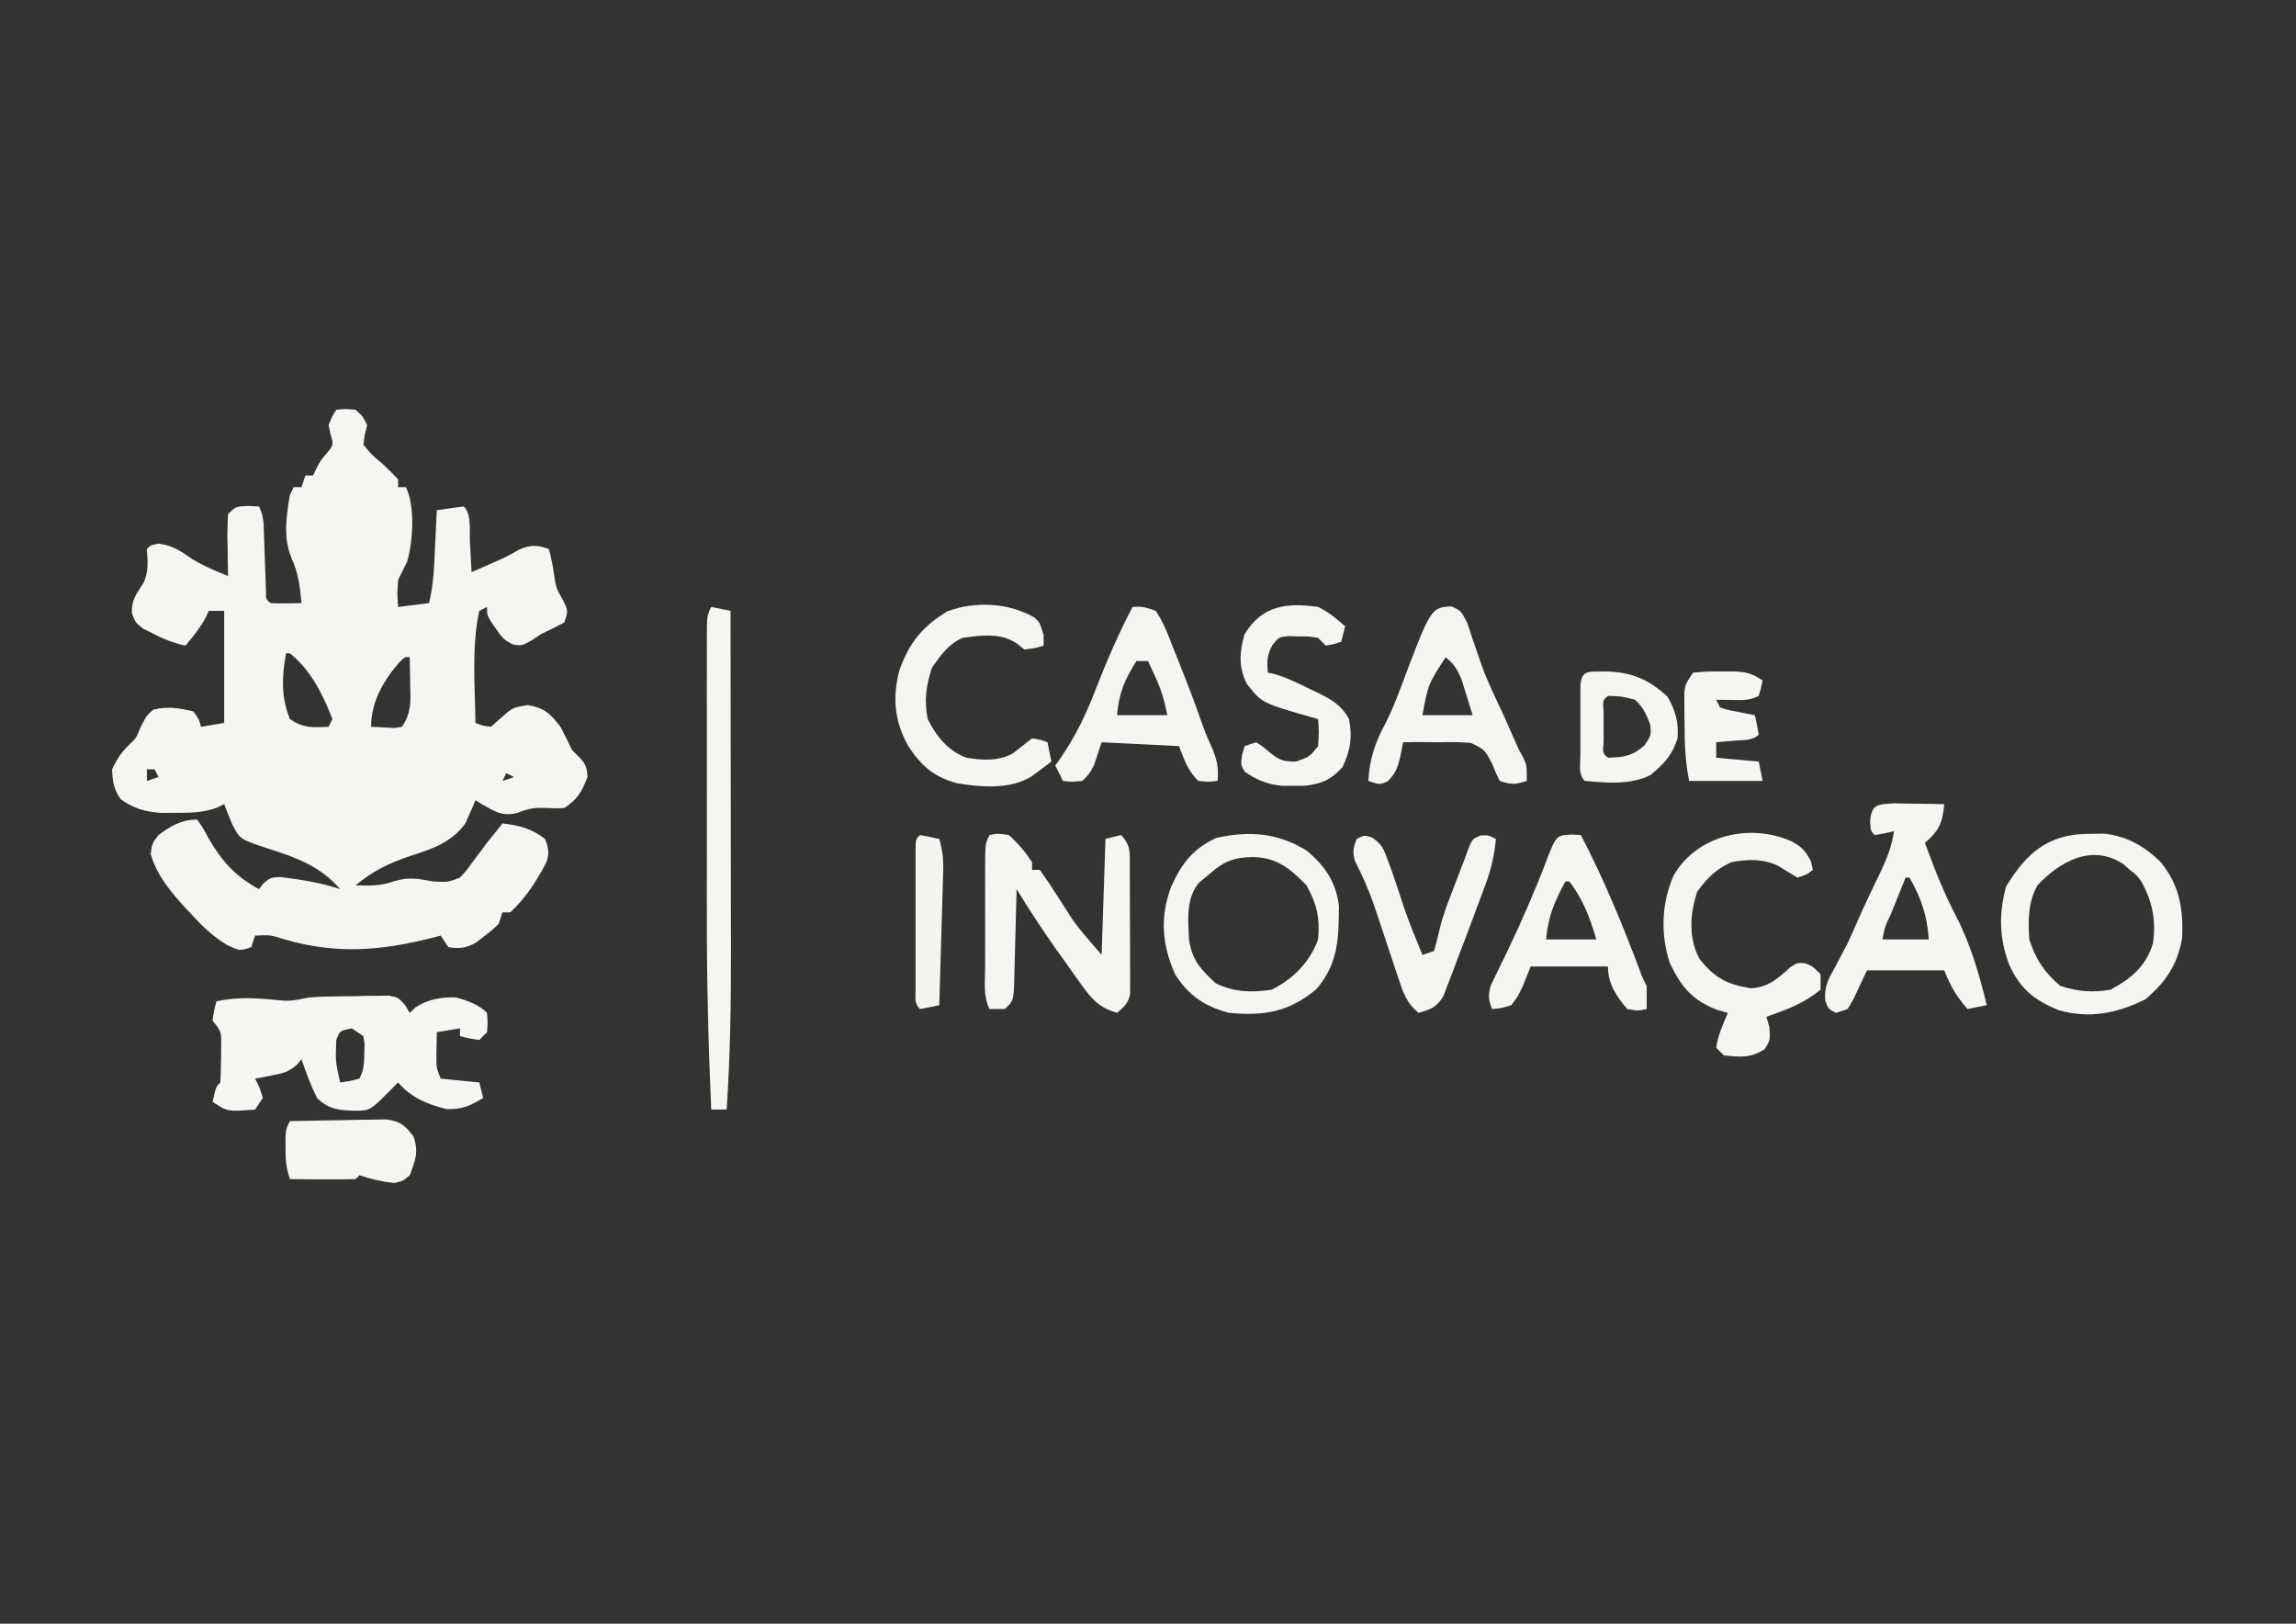 <?xml version="1.0" encoding="UTF-8"?>
<svg version="1.1" xmlns="http://www.w3.org/2000/svg" width="594" height="420">
<rect width="100%" height="100%" fill="#333333" stroke="none"/>
<path d="M0 0 C2.312 -0.25 2.312 -0.25 5 0 C6.875 1.688 6.875 1.688 8 4 C7.794 4.804 7.588 5.609 7.375 6.438 C7.189 7.706 7.189 7.706 7 9 C9.166 11.667 9.166 11.667 12 14 C13.37 15.296 14.715 16.62 16 18 C16 18.66 16 19.32 16 20 C16.66 20 17.32 20 18 20 C20.446 24.892 19.859 34.058 18.328 39.301 C17.562 40.872 16.782 42.436 16 44 C15.748 47.793 15.748 47.793 16 51 C18.64 50.67 21.28 50.34 24 50 C25.205 45.108 25.335 40.197 25.562 35.188 C25.627 33.862 25.627 33.862 25.693 32.51 C25.799 30.34 25.9 28.17 26 26 C28.326 25.619 30.661 25.287 33 25 C35.059 27.059 34.414 31.217 34.562 34.062 C34.606 34.821 34.649 35.58 34.693 36.361 C34.8 38.241 34.9 40.12 35 42 C36.376 41.398 37.751 40.793 39.125 40.188 C40.359 39.646 40.359 39.646 41.617 39.094 C44.182 37.954 44.182 37.954 47.25 36.188 C50.38 34.836 51.804 34.966 55 36 C55.62 38.304 56.066 40.503 56.375 42.875 C56.876 46.112 56.876 46.112 58.625 49.188 C60 52 60 52 59 55 C57.037 56.071 55.03 57.063 53 58 C52.134 58.578 51.267 59.155 50.375 59.75 C48 61 48 61 46.023 60.793 C43.529 59.816 42.735 58.767 41.25 56.562 C40.822 55.945 40.394 55.328 39.953 54.691 C39 53 39 53 39 51 C38.01 51.495 38.01 51.495 37 52 C34.951 61.257 35.907 71.563 36 81 C37.851 81.725 37.851 81.725 40 82 C41.462 80.733 42.922 79.463 44.359 78.168 C46 77 46 77 49.562 76.375 C53.955 77.174 55.271 78.514 58 82 C59.032 83.984 60.035 85.983 61 88 C61.536 88.536 62.072 89.073 62.625 89.625 C64.445 91.445 64.853 92.42 65 95 C63.44 98.899 62.533 100.645 59 103 C56.949 103.125 56.949 103.125 54.688 103 C51.48 102.897 49.987 103.005 46.938 104.25 C42.923 105.275 41.037 103.924 37.539 101.945 C36.777 101.477 36.777 101.477 36 101 C35.781 101.531 35.562 102.062 35.336 102.609 C34.86 103.669 34.86 103.669 34.375 104.75 C34.073 105.446 33.772 106.142 33.461 106.859 C30.034 111.881 24.639 113.657 19.062 115.438 C13.558 117.313 9.454 119.288 5 123 C8.662 123.146 11.522 123.169 15 121.938 C18.7 120.781 21.223 121.301 25 122 C28.895 122.211 28.895 122.211 32 121 C33.758 119.082 33.758 119.082 35.438 116.75 C36.046 115.942 36.654 115.134 37.281 114.301 C37.848 113.542 38.416 112.782 39 112 C40.329 110.33 41.66 108.661 43 107 C47.35 107.506 50.5 108.3 54 111 C54.899 113.285 55.142 114.526 54.434 116.895 C51.914 121.746 49.068 126.281 45 130 C44.34 130 43.68 130 43 130 C42.67 130.99 42.34 131.98 42 133 C40.328 134.605 40.328 134.605 38.25 136.188 C37.575 136.717 36.899 137.247 36.203 137.793 C33.547 139.248 31.984 139.46 29 139 C28.34 138.01 27.68 137.02 27 136 C26.236 136.205 25.471 136.41 24.684 136.621 C11.152 140.024 -0.284 140.845 -13.637 136.91 C-17.063 135.826 -17.063 135.826 -21 136 C-21.33 136.99 -21.66 137.98 -22 139 C-25 140 -25 140 -28.375 138.375 C-31.748 136.3 -34.325 133.942 -37 131 C-37.568 130.401 -38.137 129.801 -38.723 129.184 C-42.635 124.939 -46.33 120.626 -48 115 C-47.688 112.25 -47.688 112.25 -46 110 C-42.824 107.638 -40.055 106 -36 106 C-34.57 108.012 -34.57 108.012 -33.125 110.688 C-29.692 116.689 -26.129 120.673 -20 124 C-19.42 123.252 -19.42 123.252 -18.828 122.488 C-17 121 -17 121 -14.547 120.855 C-9.17 121.494 -4.143 122.286 1 124 C-4.159 118.009 -10.407 115.792 -17.812 113.438 C-24.919 111.102 -24.919 111.102 -26.898 107.254 C-27.656 105.527 -28.334 103.765 -29 102 C-29.67 102.325 -30.341 102.65 -31.031 102.984 C-34.652 104.223 -37.678 104.265 -41.5 104.25 C-43.434 104.258 -43.434 104.258 -45.406 104.266 C-49.505 103.963 -52.412 103.134 -55.75 100.75 C-57.598 98.163 -57.874 96.159 -58 93 C-56.786 90.389 -55.575 88.551 -53.5 86.562 C-51.763 84.92 -51.763 84.92 -50.562 81.938 C-49 79 -49 79 -47.312 77.562 C-43.551 76.647 -40.793 77.143 -37 78 C-35.5 80.062 -35.5 80.062 -35 82 C-32.03 81.505 -32.03 81.505 -29 81 C-29 71.43 -29 61.86 -29 52 C-30.32 52 -31.64 52 -33 52 C-33.248 52.557 -33.495 53.114 -33.75 53.688 C-35.216 56.4 -37.03 58.636 -39 61 C-42.169 60.333 -44.819 59.248 -47.688 57.75 C-48.475 57.353 -49.263 56.956 -50.074 56.547 C-52 55 -52 55 -52.891 52.539 C-53.032 49.257 -51.65 47.542 -49.922 44.844 C-48.472 41.944 -48.81 39.169 -49 36 C-48 35 -48 35 -45.938 34.625 C-42.293 35.09 -40.234 36.54 -37.258 38.613 C-34.289 40.437 -31.222 41.676 -28 43 C-28.023 41.868 -28.046 40.736 -28.07 39.57 C-28.089 38.089 -28.107 36.607 -28.125 35.125 C-28.142 34.379 -28.159 33.632 -28.176 32.863 C-28.193 30.908 -28.103 28.953 -28 27 C-26 25 -26 25 -22.875 24.875 C-21.926 24.916 -20.977 24.957 -20 25 C-18.77 27.459 -18.811 29.225 -18.719 31.973 C-18.663 33.445 -18.663 33.445 -18.605 34.947 C-18.535 37.028 -18.465 39.109 -18.395 41.189 C-18.338 42.66 -18.338 42.66 -18.281 44.16 C-18.251 45.064 -18.221 45.968 -18.189 46.899 C-18.227 48.986 -18.227 48.986 -17 50 C-14.329 50.141 -11.676 50.042 -9 50 C-9.384 45.694 -9.816 42.183 -11.625 38.25 C-13.797 32.958 -12.918 27.523 -12 22 C-11.67 21.34 -11.34 20.68 -11 20 C-10.34 20 -9.68 20 -9 20 C-8.505 18.515 -8.505 18.515 -8 17 C-7.34 17 -6.68 17 -6 17 C-5.732 16.422 -5.464 15.845 -5.188 15.25 C-4 13 -4 13 -2.312 11.062 C-0.703 9.044 -0.703 9.044 -1.438 6.5 C-1.623 5.675 -1.809 4.85 -2 4 C-1.062 1.688 -1.062 1.688 0 0 Z M2 47 C3 49 3 49 3 49 Z M-13 63 C-14.078 68.929 -14.315 74.306 -12 80 C-8.356 82.429 -6.288 82.162 -2 82 C-1.67 81.34 -1.34 80.68 -1 80 C-3.537 73.543 -6.523 67.382 -12 63 C-12.33 63 -12.66 63 -13 63 Z M16.25 65.375 C12.132 70.179 9 75.619 9 82 C10.279 82.062 11.557 82.124 12.875 82.188 C13.594 82.222 14.314 82.257 15.055 82.293 C15.697 82.196 16.339 82.1 17 82 C19.454 78.319 19.228 75.556 19.125 71.312 C19.116 70.611 19.107 69.909 19.098 69.186 C19.074 67.457 19.038 65.728 19 64 C17.76 63.897 17.76 63.897 16.25 65.375 Z M-49 93 C-49 93.99 -49 94.98 -49 96 C-48.01 95.67 -47.02 95.34 -46 95 C-46.33 94.34 -46.66 93.68 -47 93 C-47.66 93 -48.32 93 -49 93 Z M44 94 C43.67 94.66 43.34 95.32 43 96 C43.99 95.67 44.98 95.34 46 95 C45.34 94.67 44.68 94.34 44 94 Z " fill="#F5F6F1" transform="translate(87,106)"/>
<path d="M0 0 C5.247 0.539 5.247 0.539 10.312 -0.5 C14.141 -0.782 17.975 -0.777 21.812 -0.812 C22.871 -0.842 23.929 -0.871 25.02 -0.9 C26.034 -0.909 27.049 -0.917 28.094 -0.926 C29.023 -0.94 29.951 -0.955 30.908 -0.97 C33.312 -0.5 33.312 -0.5 35.139 1.527 C35.526 2.178 35.913 2.829 36.312 3.5 C36.807 3.026 37.303 2.551 37.812 2.062 C41.183 -0.044 44.394 -0.646 48.312 -0.5 C51.204 0.32 54.146 1.333 56.312 3.5 C56.5 5.938 56.5 5.938 56.312 8.5 C55.653 9.16 54.992 9.82 54.312 10.5 C51.688 10.125 51.688 10.125 49.312 9.5 C49.312 8.84 49.312 8.18 49.312 7.5 C47.333 7.83 45.352 8.16 43.312 8.5 C43.285 9.937 43.266 11.375 43.25 12.812 C43.238 13.613 43.227 14.414 43.215 15.238 C43.216 17.669 43.216 17.669 44.312 20.5 C47.612 20.83 50.913 21.16 54.312 21.5 C54.807 23.48 54.807 23.48 55.312 25.5 C51.896 27.583 49.857 28.519 45.812 28.375 C40.835 27.131 36.703 25.455 33.312 21.5 C32.529 22.284 31.745 23.067 30.938 23.875 C26.02 28.792 26.02 28.792 22 28.812 C17.9 28.675 15.36 28.461 12.312 25.5 C10.72 22.248 9.465 18.93 8.312 15.5 C7.914 15.971 7.516 16.441 7.105 16.926 C4.951 18.818 3.422 19.161 0.625 19.688 C-0.183 19.846 -0.991 20.005 -1.824 20.168 C-2.747 20.332 -2.747 20.332 -3.688 20.5 C-3.316 21.263 -2.945 22.026 -2.562 22.812 C-2.274 23.699 -1.985 24.586 -1.688 25.5 C-2.348 26.49 -3.007 27.48 -3.688 28.5 C-10.836 29.067 -10.836 29.067 -14.688 26.5 C-13.812 22.625 -13.812 22.625 -12.688 21.5 C-12.562 19.378 -12.512 17.251 -12.5 15.125 C-12.479 13.381 -12.479 13.381 -12.457 11.602 C-12.445 8.332 -12.445 8.332 -14.688 5.5 C-14.312 2.812 -14.312 2.812 -13.688 0.5 C-8.954 -0.498 -4.808 -0.421 0 0 Z M21.312 7.5 C18.195 8.146 18.195 8.146 17.312 10.5 C17.099 16.107 17.099 16.107 18.312 21.5 C20.785 21.156 20.785 21.156 23.312 20.5 C24.483 18.159 24.512 16.606 24.562 14 C24.588 13.206 24.614 12.412 24.641 11.594 C24.532 10.903 24.424 10.212 24.312 9.5 C23.323 8.84 22.332 8.18 21.312 7.5 Z " fill="#F6F6F2" transform="translate(69.688,258.5)"/>
<path d="M0 0 C1.57 0.013 3.141 0.037 4.711 0.07 C5.513 0.079 6.315 0.088 7.141 0.098 C9.123 0.121 11.104 0.157 13.086 0.195 C12.654 4.947 11.758 7.115 8.086 10.195 C10.461 16.71 12.92 23.051 16.148 29.195 C19.921 36.507 22.151 44.224 24.086 52.195 C21.611 52.69 21.611 52.69 19.086 53.195 C16.184 49.81 14.792 47.46 13.086 43.195 C6.486 43.195 -0.114 43.195 -6.914 43.195 C-7.677 44.825 -8.44 46.454 -9.227 48.133 C-10.527 50.91 -10.527 50.91 -11.914 53.195 C-13.399 53.69 -13.399 53.69 -14.914 54.195 C-16.914 53.195 -16.914 53.195 -17.707 50.992 C-17.975 47.367 -16.96 45.619 -15.227 42.445 C-14.665 41.384 -14.102 40.324 -13.523 39.23 C-12.992 38.229 -12.461 37.227 -11.914 36.195 C-11.25 34.766 -10.602 33.329 -9.977 31.883 C-8.752 29.055 -7.477 26.26 -6.148 23.48 C-5.833 22.816 -5.517 22.152 -5.191 21.468 C-4.561 20.147 -3.927 18.827 -3.287 17.51 C-1.662 14.091 -0.452 10.951 0.086 7.195 C-1.121 7.474 -1.121 7.474 -2.352 7.758 C-3.197 7.902 -4.043 8.047 -4.914 8.195 C-5.914 7.195 -5.914 7.195 -6.102 4.758 C-5.775 0.302 -4.295 0.214 0 0 Z M3.086 19.195 C2.084 21.674 1.084 24.153 0.086 26.633 C-0.2 27.34 -0.486 28.047 -0.781 28.775 C-2.264 31.892 -2.264 31.892 -2.914 35.195 C1.046 35.195 5.006 35.195 9.086 35.195 C8.642 28.985 7.171 24.59 4.086 19.195 C3.756 19.195 3.426 19.195 3.086 19.195 Z " fill="#F5F6F1" transform="translate(489.914,207.805)"/>
<path d="M0 0 C2.125 -0.438 2.125 -0.438 5 0 C7.335 2.083 9.28 4.387 11 7 C11 7.66 11 8.32 11 9 C11.66 9 12.32 9 13 9 C14.664 11.325 16.222 13.65 17.75 16.062 C18.594 17.39 19.443 18.714 20.297 20.035 C20.859 20.923 20.859 20.923 21.433 21.828 C23.752 25.042 26.421 27.991 29 31 C29.33 21.1 29.66 11.2 30 1 C31.32 0.67 32.64 0.34 34 0 C36.681 2.681 36.261 4.755 36.304 8.401 C36.303 9.278 36.302 10.155 36.301 11.059 C36.305 11.959 36.309 12.859 36.314 13.786 C36.32 15.692 36.32 17.598 36.316 19.503 C36.313 22.422 36.336 25.341 36.361 28.26 C36.364 30.109 36.364 31.959 36.363 33.809 C36.372 34.684 36.382 35.559 36.391 36.46 C36.385 37.274 36.379 38.089 36.372 38.927 C36.373 39.643 36.374 40.359 36.374 41.096 C35.897 43.526 34.861 44.431 33 46 C28.29 44.612 26.443 42.448 23.625 38.5 C23.239 37.965 22.853 37.431 22.456 36.88 C21.293 35.261 20.146 33.631 19 32 C18.353 31.098 17.706 30.195 17.039 29.266 C13.499 24.288 10.213 19.192 7 14 C6.98 14.868 6.96 15.736 6.94 16.63 C6.862 19.847 6.775 23.064 6.683 26.28 C6.644 27.673 6.609 29.066 6.578 30.459 C6.533 32.46 6.473 34.46 6.414 36.461 C6.383 37.665 6.351 38.87 6.319 40.111 C6 43 6 43 4 45 C2.68 45 1.36 45 0 45 C-1.71 41.581 -1.141 37.668 -1.133 33.906 C-1.134 33.004 -1.135 32.101 -1.136 31.172 C-1.136 29.262 -1.135 27.352 -1.13 25.442 C-1.125 22.512 -1.13 19.582 -1.137 16.652 C-1.136 14.799 -1.135 12.947 -1.133 11.094 C-1.135 10.214 -1.137 9.333 -1.139 8.426 C-1.115 2.23 -1.115 2.23 0 0 Z " fill="#F5F6F1" transform="translate(256,216)"/>
<path d="M0 0 C1.286 -0.017 2.573 -0.034 3.898 -0.051 C9.822 0.527 14.396 3.192 18.625 7.312 C23.49 13.354 24.466 19.204 24.176 26.863 C23.083 33.705 19.885 38.429 14.625 42.812 C7.353 46.448 0.033 47.907 -7.945 45.555 C-14.278 42.9 -17.75 40.048 -20.625 33.75 C-23.175 26.916 -23.277 20.638 -21.375 13.625 C-16.07 4.839 -10.338 0.031 0 0 Z M-13.25 13.312 C-15.715 17.695 -15.715 22.382 -15.375 27.312 C-13.675 32.503 -11.538 35.774 -7.375 39.312 C-2.948 40.788 1.012 41.13 5.625 40.312 C10.999 37.43 14.823 34.248 16.625 28.312 C17.445 22.281 16.496 17.629 13.625 12.312 C12.271 10.541 12.271 10.541 10.625 9.312 C9.751 8.547 9.751 8.547 8.859 7.766 C0.745 2.488 -7.503 7.182 -13.25 13.312 Z " fill="#F5F6F1" transform="translate(540.375,215.688)"/>
<path d="M0 0 C4.77 3.94 7.662 8.14 8.398 14.367 C8.342 22.776 8.243 29.16 2.625 35.812 C-4.574 41.812 -10.806 42.811 -20 42 C-26.27 40.36 -30.502 37.556 -34 32 C-37.405 24.312 -37.948 17.201 -34.984 9.289 C-32.191 3.261 -29.471 -0.347 -23.375 -3.25 C-14.899 -5.133 -7.462 -4.618 0 0 Z M-25 6 C-25.949 6.784 -26.898 7.567 -27.875 8.375 C-31.169 12.533 -30.615 17.656 -30.418 22.711 C-29.706 28.312 -27.437 30.668 -23.438 34.375 C-18.57 36.676 -14.294 36.781 -9 36 C-3.555 33.327 0.949 28.812 3 23 C3.516 17.529 2.698 13.787 0 9 C-4.209 4.664 -7.602 1.864 -13.75 1.688 C-18.652 1.751 -21.246 2.683 -25 6 Z " fill="#F5F6F1" transform="translate(338,220)"/>
<path d="M0 0 C2.676 1.549 3.339 2.246 4.875 5.062 C5.122 6.176 5.122 6.176 5.375 7.312 C3.812 8.562 3.812 8.562 1.375 9.312 C-0.281 8.319 -1.935 7.321 -3.57 6.293 C-7.492 4.422 -11.413 4.535 -15.625 5.312 C-19.635 7.074 -22.021 9.475 -24.562 13 C-26.41 18.76 -26.826 24.649 -24.062 30.188 C-20.176 35.17 -16.911 36.95 -10.688 37.938 C-6.242 37.756 -3.678 35.437 -0.484 32.527 C1.375 31.312 1.375 31.312 3.484 31.504 C5.375 32.312 5.375 32.312 7.375 34.312 C7.375 35.633 7.375 36.953 7.375 38.312 C3.107 41.834 -1.424 43.519 -6.625 45.312 C-6.378 46.22 -6.13 47.127 -5.875 48.062 C-5.625 51.312 -5.625 51.312 -7.062 53.688 C-10.816 56.068 -13.22 55.739 -17.625 55.312 C-18.285 54.653 -18.945 53.992 -19.625 53.312 C-19.187 50.14 -17.851 47.256 -16.625 44.312 C-17.512 44.065 -18.399 43.818 -19.312 43.562 C-25.76 41.129 -28.816 37.427 -31.668 31.289 C-34.072 23.813 -33.778 15.947 -30.625 8.75 C-24.607 -1.704 -10.789 -4.909 0 0 Z " fill="#F5F6F1" transform="translate(463.625,217.688)"/>
<path d="M0 0 C1.65 0.33 3.3 0.66 5 1 C5.024 15.014 5.041 29.028 5.052 43.042 C5.057 49.551 5.064 56.06 5.075 62.57 C5.086 68.865 5.092 75.161 5.095 81.457 C5.097 83.845 5.1 86.232 5.106 88.62 C5.136 102.45 4.916 116.198 4 130 C2.68 130 1.36 130 0 130 C-0.762 113.065 -1.151 96.17 -1.133 79.219 C-1.133 76.974 -1.134 74.729 -1.136 72.484 C-1.137 67.846 -1.135 63.208 -1.13 58.569 C-1.125 52.618 -1.128 46.666 -1.134 40.715 C-1.138 36.11 -1.136 31.505 -1.134 26.9 C-1.133 24.702 -1.134 22.504 -1.136 20.307 C-1.139 17.264 -1.135 14.221 -1.129 11.178 C-1.131 10.272 -1.133 9.366 -1.136 8.433 C-1.114 2.229 -1.114 2.229 0 0 Z " fill="#F5F5F1" transform="translate(184,157)"/>
<path d="M0 0 C0.784 0.041 1.567 0.083 2.375 0.125 C8.181 11.275 12.964 22.821 17.395 34.578 C18.305 37.066 18.305 37.066 19.375 39.125 C19.415 41.125 19.418 43.125 19.375 45.125 C17.188 45.625 17.188 45.625 14.375 45.125 C11.492 41.782 9.375 38.588 9.375 34.125 C2.775 34.125 -3.825 34.125 -10.625 34.125 C-11.615 36.6 -11.615 36.6 -12.625 39.125 C-13.938 41.875 -13.938 41.875 -15.625 44.125 C-18.312 44.938 -18.312 44.938 -20.625 45.125 C-21.57 42.585 -21.714 41.391 -20.84 38.785 C-20.418 37.928 -19.997 37.071 -19.562 36.188 C-18.863 34.728 -18.863 34.728 -18.148 33.238 C-17.646 32.211 -17.143 31.184 -16.625 30.125 C-13.013 22.504 -9.623 14.857 -6.629 6.974 C-4.006 0.191 -4.006 0.191 0 0 Z M-1.625 12.125 C-4.44 17.166 -6.144 21.351 -6.625 27.125 C-2.335 27.125 1.955 27.125 6.375 27.125 C4.65 21.433 3.008 16.847 -0.625 12.125 C-0.955 12.125 -1.285 12.125 -1.625 12.125 Z " fill="#F5F6F1" transform="translate(406.625,215.875)"/>
<path d="M0 0 C2.5 1.148 2.5 1.148 4.125 4.359 C4.602 5.741 5.06 7.13 5.5 8.523 C6.005 9.992 6.513 11.459 7.023 12.926 C7.271 13.647 7.518 14.369 7.772 15.113 C9.373 19.591 11.479 23.849 13.5 28.148 C14.543 30.487 15.575 32.831 16.605 35.176 C17.482 37.181 17.482 37.181 18.613 39.152 C19.5 41.148 19.5 41.148 19.5 45.148 C16.49 46.083 15.633 46.193 12.5 45.148 C11.5 43.117 11.5 43.117 10.5 40.648 C8.605 37.044 8.605 37.044 5.047 35.332 C2.166 35.079 -0.61 35.054 -3.5 35.148 C-5.229 35.129 -6.958 35.108 -8.688 35.086 C-9.946 35.107 -11.204 35.127 -12.5 35.148 C-12.748 36.407 -12.995 37.665 -13.25 38.961 C-13.971 41.846 -14.356 42.995 -16.438 45.211 C-18.5 46.148 -18.5 46.148 -21.5 45.148 C-21.168 39.173 -19.695 35.168 -16.891 29.914 C-15.377 26.905 -14.181 23.865 -13 20.711 C-5.325 0.316 -5.325 0.316 0 0 Z M-1.5 13.148 C-6.031 20.158 -6.031 20.158 -7.5 28.148 C-3.21 28.148 1.08 28.148 5.5 28.148 C4.902 26.23 4.304 24.312 3.688 22.336 C3.351 21.257 3.015 20.178 2.668 19.066 C1.572 16.329 0.747 14.984 -1.5 13.148 Z " fill="#F5F6F1" transform="translate(375.5,156.852)"/>
<path d="M0 0 C2.711 -0.117 2.711 -0.117 6 1 C8.081 4.061 9.308 7.43 10.625 10.875 C11.013 11.834 11.4 12.792 11.799 13.78 C14.062 19.42 16.245 25.098 18.227 30.844 C18.969 32.914 19.828 34.88 20.75 36.875 C21.955 39.887 22.291 41.803 22 45 C19.688 45.25 19.688 45.25 17 45 C14.243 42.243 13.498 39.746 12 36 C5.4 35.67 -1.2 35.34 -8 35 C-8.66 36.98 -9.32 38.96 -10 41 C-11.312 43.375 -11.312 43.375 -13 45 C-15.688 45.25 -15.688 45.25 -18 45 C-18.66 43.68 -19.32 42.36 -20 41 C-19.43 40.216 -19.43 40.216 -18.848 39.416 C-14.758 33.574 -11.986 27.703 -9.438 21.062 C-6.625 13.842 -3.584 6.875 0 0 Z M1 14 C-2.062 18.841 -3.534 22.293 -4 28 C0.29 28 4.58 28 9 28 C8.235 24.177 7.524 21.616 5.938 18.188 C5.575 17.397 5.213 16.607 4.84 15.793 C4.563 15.201 4.286 14.61 4 14 C3.01 14 2.02 14 1 14 Z " fill="#F5F6F2" transform="translate(293,157)"/>
<path d="M0 0 C1.426 1.289 1.426 1.289 2.426 4.539 C2.426 5.447 2.426 6.354 2.426 7.289 C0.176 7.977 0.176 7.977 -2.574 8.289 C-3.17 7.811 -3.765 7.333 -4.379 6.84 C-8.552 3.892 -13.692 4.596 -18.574 5.289 C-22.255 6.962 -24.157 9.691 -26.449 12.977 C-28.003 17.552 -28.492 21.517 -27.574 26.289 C-25.234 30.849 -22.438 34.414 -17.574 36.289 C-13.4 36.953 -9.274 37.24 -5.508 35.133 C-3.862 33.853 -2.218 32.571 -0.574 31.289 C1.621 31.637 1.621 31.637 3.426 32.289 C3.921 34.764 3.921 34.764 4.426 37.289 C3.348 38.109 2.263 38.92 1.176 39.727 C0.573 40.179 -0.031 40.631 -0.652 41.098 C-6.251 44.568 -13.818 43.927 -20.082 42.863 C-25.978 41.234 -29.271 38.382 -32.574 33.289 C-36.206 26.872 -36.728 20.715 -34.883 13.637 C-32.32 6.507 -28.906 2.288 -22.449 -1.586 C-15.249 -4.252 -6.656 -3.831 0 0 Z " fill="#F5F6F1" transform="translate(267.574,159.711)"/>
<path d="M0 0 C2.811 1.386 4.63 2.893 7 5 C6.67 6.32 6.34 7.64 6 9 C4.125 9.625 4.125 9.625 2 10 C1.34 9.34 0.68 8.68 0 8 C-2.332 7.605 -2.332 7.605 -4.938 7.625 C-5.813 7.597 -6.688 7.568 -7.59 7.539 C-10.138 7.788 -10.138 7.788 -11.805 9.852 C-13.233 12.418 -13.241 14.107 -13 17 C-12.486 17.097 -11.971 17.193 -11.441 17.293 C-8.092 18.263 -5.051 19.77 -1.938 21.312 C-1.313 21.608 -0.688 21.904 -0.045 22.209 C3.52 23.97 6.099 25.449 8 29 C8.932 33.62 8.379 37.229 6.312 41.438 C3.293 44.783 0.754 45.829 -3.719 46.266 C-4.637 46.26 -5.554 46.255 -6.5 46.25 C-7.418 46.255 -8.336 46.26 -9.281 46.266 C-12.976 45.905 -15.84 44.812 -18.875 42.688 C-20 41 -20 41 -19.688 38.312 C-19.461 37.549 -19.234 36.786 -19 36 C-17.515 35.505 -17.515 35.505 -16 35 C-14.387 36.031 -14.387 36.031 -12.688 37.5 C-9.955 39.58 -9.336 40 -5.75 40 C-2.225 38.783 -2.225 38.783 0 36 C0.25 32.375 0.25 32.375 0 29 C-0.652 28.818 -1.305 28.636 -1.977 28.449 C-14.576 24.825 -14.576 24.825 -18.438 19.875 C-20.63 15.546 -20.35 11.582 -19 7 C-14.45 -0.374 -8.166 -1.185 0 0 Z " fill="#F5F6F1" transform="translate(341,157)"/>
<path d="M0 0 C2.541 1.709 3.032 3.05 4.066 5.91 C4.563 7.258 4.563 7.258 5.07 8.633 C6.145 11.757 7.193 14.888 8.211 18.031 C9.639 22.202 11.327 26.271 13.004 30.348 C13.994 30.018 14.984 29.688 16.004 29.348 C16.539 27.446 17.06 25.538 17.477 23.607 C18.318 20.001 19.671 16.609 21.004 13.16 C21.264 12.475 21.525 11.79 21.793 11.084 C22.523 9.169 23.263 7.258 24.004 5.348 C24.355 4.38 24.705 3.411 25.066 2.414 C26.004 0.348 26.004 0.348 28.004 -0.527 C30.004 -0.652 30.004 -0.652 32.004 0.348 C31.624 4.617 30.762 8.272 29.266 12.293 C28.906 13.26 28.547 14.228 28.176 15.225 C27.596 16.771 27.596 16.771 27.004 18.348 C26.613 19.405 26.222 20.462 25.82 21.551 C24.592 24.846 23.332 28.129 22.066 31.41 C21.649 32.536 21.232 33.662 20.803 34.822 C20.386 35.894 19.969 36.966 19.539 38.07 C19.172 39.037 18.804 40.004 18.426 41 C16.669 43.901 15.206 44.431 12.004 45.348 C8.81 42.741 7.94 39.883 6.664 36.027 C6.456 35.409 6.248 34.791 6.033 34.154 C5.369 32.18 4.717 30.202 4.066 28.223 C3.209 25.635 2.345 23.049 1.477 20.465 C1.064 19.237 0.652 18.01 0.227 16.745 C-1.088 13.092 -2.62 9.634 -4.397 6.184 C-5.157 3.854 -4.895 2.605 -3.996 0.348 C-1.996 -0.652 -1.996 -0.652 0 0 Z " fill="#F5F6F1" transform="translate(354.996,216.652)"/>
<path d="M0 0 C4.583 -0.116 9.166 -0.187 13.75 -0.25 C15.052 -0.284 16.354 -0.317 17.695 -0.352 C18.946 -0.364 20.196 -0.377 21.484 -0.391 C22.636 -0.412 23.789 -0.433 24.976 -0.454 C28.653 0.098 29.768 1.083 32 4 C33.339 8.016 32.49 10.096 31 14 C29.25 15.5 29.25 15.5 27 16 C23.789 15.672 21.062 15.021 18 14 C17.67 14.33 17.34 14.66 17 15 C14.137 15.073 11.299 15.092 8.438 15.062 C7.631 15.058 6.825 15.053 5.994 15.049 C3.996 15.037 1.998 15.019 0 15 C-0.988 12.037 -1.134 10.029 -1.125 6.938 C-1.128 6.06 -1.13 5.182 -1.133 4.277 C-1 2 -1 2 0 0 Z " fill="#F6F6F1" transform="translate(75,290)"/>
<path d="M0 0 C6.901 0.072 11.335 1.91 16.375 6.562 C18.425 10.171 19.254 13.156 18.938 17.312 C17.629 21.565 15.397 23.931 12 26.75 C6.807 29.409 0.599 28.813 -5.062 28.312 C-6.837 26.538 -6.193 23.962 -6.195 21.562 C-6.197 20.397 -6.198 19.232 -6.199 18.031 C-6.195 16.804 -6.191 15.577 -6.188 14.312 C-6.191 13.085 -6.195 11.858 -6.199 10.594 C-6.198 9.428 -6.197 8.263 -6.195 7.062 C-6.194 5.985 -6.193 4.907 -6.192 3.797 C-5.964 -0.586 -3.927 0.103 0 0 Z M0.938 6.312 C-0.421 7.446 -0.421 7.446 -0.195 10.438 C-0.193 11.716 -0.19 12.995 -0.188 14.312 C-0.19 15.591 -0.193 16.87 -0.195 18.188 C-0.421 21.179 -0.421 21.179 0.938 22.312 C5.119 22.155 7.284 21.901 10.438 19.062 C12.155 16.459 12.155 16.459 11.875 13.75 C10.817 11 10.105 9.335 7.938 7.312 C4.381 6.411 4.381 6.411 0.938 6.312 Z " fill="#F5F6F1" transform="translate(415.062,173.688)"/>
<path d="M0 0 C2.574 -0.277 4.87 -0.373 7.438 -0.312 C8.119 -0.316 8.8 -0.319 9.502 -0.322 C13.2 -0.282 14.852 -0.099 18 2 C17.625 3.938 17.625 3.938 17 6 C14.595 7.203 13.05 7.101 10.375 7.062 C9.149 7.049 9.149 7.049 7.898 7.035 C6.959 7.018 6.959 7.018 6 7 C6.33 7.66 6.66 8.32 7 9 C9.118 9.687 9.118 9.687 11.562 10.125 C12.802 10.376 12.802 10.376 14.066 10.633 C14.704 10.754 15.343 10.875 16 11 C16.382 12.656 16.714 14.325 17 16 C15.337 17.663 13.217 17.36 10.938 17.562 C9.559 17.688 9.559 17.688 8.152 17.816 C7.442 17.877 6.732 17.938 6 18 C6 19.32 6 20.64 6 22 C9.63 22.33 13.26 22.66 17 23 C17.33 24.65 17.66 26.3 18 28 C11.73 28 5.46 28 -1 28 C-2.038 22.81 -2.184 18.136 -2.188 12.875 C-2.2 11.969 -2.212 11.063 -2.225 10.129 C-2.227 9.259 -2.228 8.389 -2.23 7.492 C-2.235 6.702 -2.239 5.911 -2.243 5.097 C-2 3 -2 3 0 0 Z " fill="#F6F6F2" transform="translate(438,174)"/>
<path d="M0 0 C1.675 0.286 3.344 0.618 5 1 C5.791 3.771 6.106 6.157 6.022 9.034 C6.002 9.815 5.982 10.595 5.961 11.399 C5.934 12.232 5.907 13.064 5.879 13.922 C5.855 14.782 5.832 15.642 5.807 16.528 C5.731 19.269 5.647 22.009 5.562 24.75 C5.509 26.611 5.457 28.471 5.404 30.332 C5.275 34.888 5.139 39.444 5 44 C3.344 44.382 1.675 44.714 0 45 C-1.531 43.469 -1.127 42.088 -1.129 39.955 C-1.133 39.097 -1.136 38.24 -1.139 37.356 C-1.137 36.424 -1.135 35.492 -1.133 34.531 C-1.134 33.581 -1.135 32.63 -1.136 31.651 C-1.136 29.636 -1.135 27.622 -1.13 25.608 C-1.125 22.513 -1.13 19.419 -1.137 16.324 C-1.136 14.372 -1.135 12.421 -1.133 10.469 C-1.135 9.536 -1.137 8.604 -1.139 7.644 C-1.136 6.786 -1.133 5.928 -1.129 5.045 C-1.129 4.286 -1.128 3.528 -1.127 2.746 C-1 1 -1 1 0 0 Z " fill="#F4F5F0" transform="translate(238,216)"/>
</svg>
